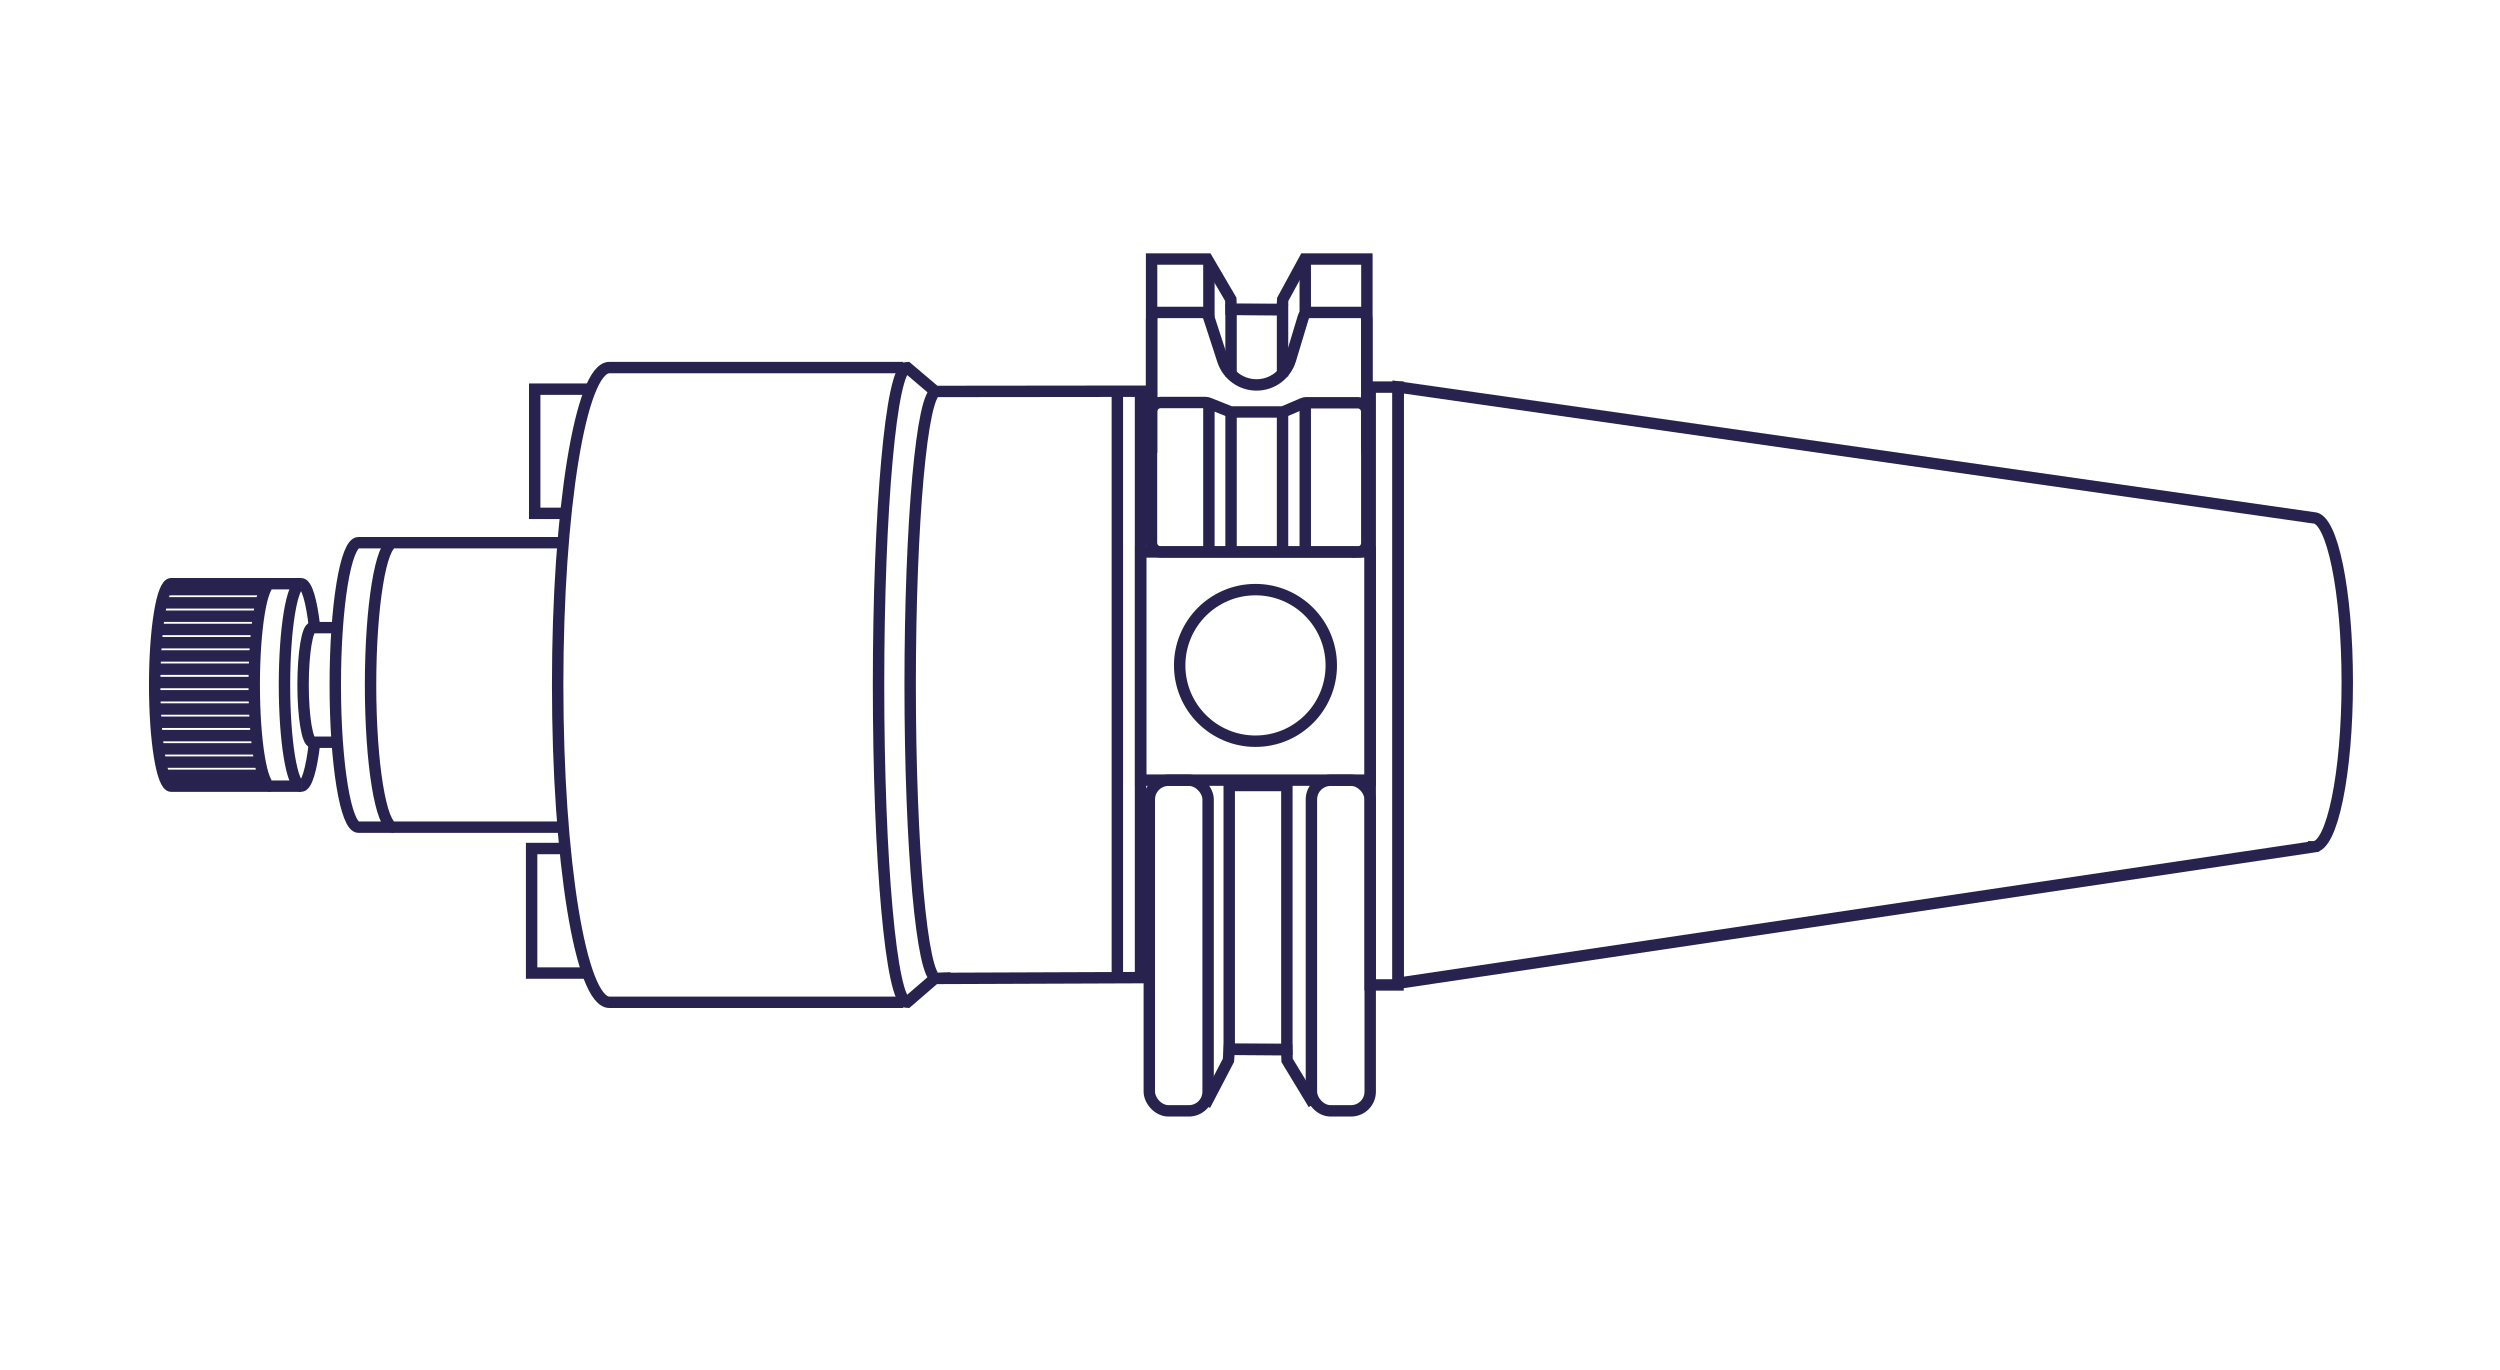 <?xml version="1.0" encoding="UTF-8"?>
<svg id="Layer_1" data-name="Layer 1" xmlns="http://www.w3.org/2000/svg" viewBox="0 0 219 120">
  <defs>
    <style>
      .cls-1 {
        fill: none;
        stroke: #27234e;
        stroke-miterlimit: 10;
      }
    </style>
  </defs>
  <path class="cls-1" d="M26.37,51.13c.5,0,.93,1.52,1.19,3.85"/>
  <path class="cls-1" d="M27.55,65.11c-.26,2.27-.69,3.76-1.18,3.76"/>
  <path class="cls-1" d="M26.37,68.87c-.8,0-1.45-3.97-1.45-8.87s.65-8.87,1.45-8.87"/>
  <path class="cls-1" d="M49.22,47.54h-17.82c-1.12,0-2.03,5.58-2.03,12.46s.91,12.46,2.03,12.46h17.82"/>
  <path class="cls-1" d="M79.14,32.2h-25.76c-2.5,0-4.53,12.45-4.53,27.8s2.03,27.8,4.53,27.8h25.76"/>
  <path class="cls-1" d="M81.89,85.71l-2.42,2.09c-1.39,0-2.51-12.45-2.51-27.8s1.12-27.8,2.51-27.8l2.46,2.09,17.98-.02v51.37l-18.03.07Z"/>
  <path class="cls-1" d="M82.05,85.7c-1.28,0-2.32-11.51-2.32-25.7s1.04-25.7,2.32-25.7"/>
  <path class="cls-1" d="M34.49,72.46c-1.12,0-2.03-5.58-2.03-12.46s.91-12.46,2.03-12.46"/>
  <path class="cls-1" d="M29.44,54.98h-2.07c-.45,0-.82,2.25-.82,5.02s.37,5.02.82,5.02h1.92"/>
  <path class="cls-1" d="M26.37,51.13h-11.37c-.8,0-1.45,3.97-1.45,8.87s.65,8.87,1.45,8.87h11.37"/>
  <path class="cls-1" d="M23.72,68.87c-.8,0-1.45-3.97-1.45-8.87s.65-8.87,1.45-8.87"/>
  <line class="cls-1" x1="23" y1="67.92" x2="14.38" y2="67.92"/>
  <line class="cls-1" x1="22.69" y1="66.76" x2="14.07" y2="66.76"/>
  <line class="cls-1" x1="22.38" y1="65.6" x2="13.76" y2="65.6"/>
  <line class="cls-1" x1="22.28" y1="64.44" x2="13.65" y2="64.44"/>
  <line class="cls-1" x1="22.38" y1="63.27" x2="13.76" y2="63.27"/>
  <line class="cls-1" x1="22" y1="62.11" x2="13.38" y2="62.11"/>
  <line class="cls-1" x1="22" y1="60.95" x2="13.38" y2="60.95"/>
  <line class="cls-1" x1="22.28" y1="59.79" x2="13.65" y2="59.79"/>
  <line class="cls-1" x1="22.18" y1="58.62" x2="13.55" y2="58.62"/>
  <line class="cls-1" x1="22.28" y1="57.46" x2="13.65" y2="57.46"/>
  <line class="cls-1" x1="22.07" y1="56.3" x2="13.45" y2="56.3"/>
  <line class="cls-1" x1="22.18" y1="55.14" x2="13.55" y2="55.14"/>
  <line class="cls-1" x1="22.48" y1="53.98" x2="13.86" y2="53.98"/>
  <line class="cls-1" x1="23.12" y1="52.81" x2="14.49" y2="52.81"/>
  <line class="cls-1" x1="23.4" y1="51.65" x2="14.77" y2="51.65"/>
  <polyline class="cls-1" points="51.53 34.09 46.84 34.09 46.84 44.97 49.57 44.97"/>
  <polyline class="cls-1" points="49.35 74.33 46.57 74.33 46.57 85.24 51.3 85.24"/>
  <line class="cls-1" x1="97.88" y1="34.62" x2="97.88" y2="85.47"/>
  <path class="cls-1" d="M202.67,74.18c1.63,0,2.95-6.45,2.95-14.41s-1.32-14.41-2.95-14.41l-80.19-11.46v52.23l80.19-11.95Z"/>
  <rect class="cls-1" x="120.03" y="33.91" width="2.44" height="52.37"/>
  <rect class="cls-1" x="100.68" y="68.35" width="5.15" height="28.96" rx="1.68" ry="1.68"/>
  <rect class="cls-1" x="114.88" y="68.35" width="5.15" height="28.96" rx="1.68" ry="1.68"/>
  <circle class="cls-1" cx="109.98" cy="58.29" r="6.64"/>
  <path class="cls-1" d="M118.93,48.35h-17.26c-.44,0-.8-.36-.8-.8v-11.49c0-.44.36-.8.8-.8h3.92c.1,0,.2.02.3.06l1.78.71c.09.04.19.06.3.06h4.24c.11,0,.21-.02.31-.06l1.62-.69c.1-.04.21-.06.31-.06h4.48c.44,0,.8.36.8.8v11.49c0,.44-.36.8-.8.8Z"/>
  <path class="cls-1" d="M100.88,39.66v-11.72c0-.32.26-.57.57-.57h3.88c.25,0,.47.16.55.4l1.24,3.81c.42,1.28,1.61,2.14,2.95,2.14h0c1.37,0,2.57-.89,2.97-2.2l1.13-3.74c.07-.24.3-.41.55-.41h4.44c.32,0,.57.26.57.57v11.72"/>
  <polyline class="cls-1" points="100.88 34.98 100.88 22.69 105.75 22.69 107.82 26.22 107.84 27.1 112.31 27.14 112.37 26.22 114.29 22.69 119.74 22.69 119.74 34.98"/>
  <polyline class="cls-1" points="107.84 32.98 107.84 27.1 112.35 27.1 112.35 32.98"/>
  <line class="cls-1" x1="105.9" y1="22.94" x2="105.9" y2="27.76"/>
  <line class="cls-1" x1="105.9" y1="35.26" x2="105.9" y2="48.07"/>
  <line class="cls-1" x1="114.34" y1="35.26" x2="114.34" y2="48.07"/>
  <line class="cls-1" x1="112.35" y1="36.08" x2="112.35" y2="48.07"/>
  <line class="cls-1" x1="107.84" y1="36.08" x2="107.84" y2="48.07"/>
  <line class="cls-1" x1="114.34" y1="22.94" x2="114.34" y2="27.76"/>
  <polyline class="cls-1" points="115.07 96.72 112.75 92.89 112.72 91.96 107.68 91.92 107.61 92.89 105.56 96.82"/>
  <rect class="cls-1" x="107.68" y="68.81" width="5.05" height="23.11"/>
  <rect class="cls-1" x="99.92" y="48.35" width="20.11" height="19.99"/>
</svg>